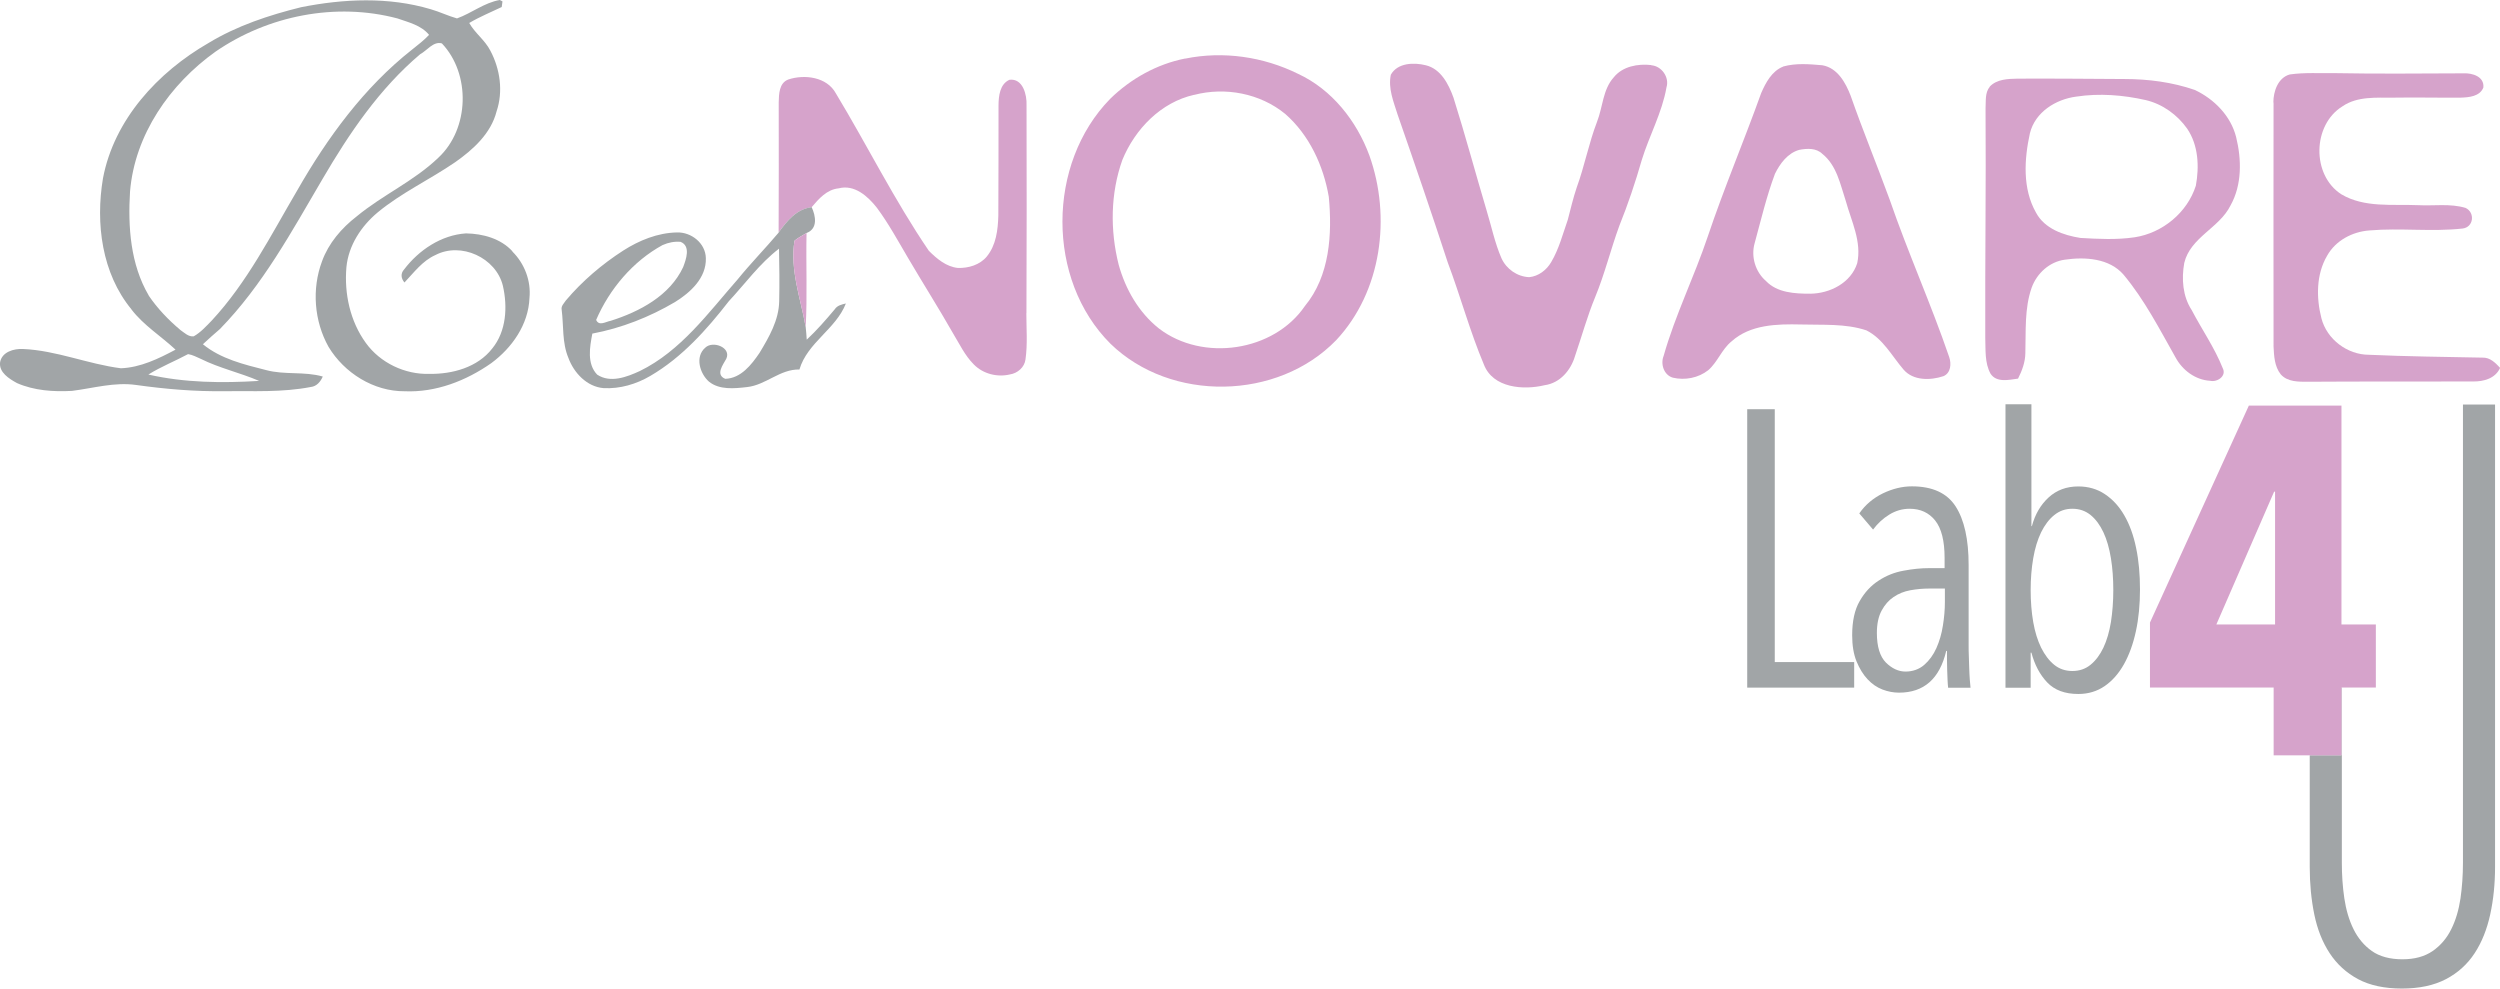 <?xml version="1.0" encoding="UTF-8"?>
<svg xmlns="http://www.w3.org/2000/svg" id="Calque_1" data-name="Calque 1" viewBox="0 0 263.19 104.08">
  <defs>
    <style>
      .cls-1 {
        fill: #a1a5a7;
      }

      .cls-1, .cls-2 {
        stroke-width: 0px;
      }

      .cls-2 {
        fill: #d6a3cb;
      }
    </style>
  </defs>
  <g>
    <path class="cls-2" d="m124.78,6.17c3.99-.82,8.23-.2,11.87,1.6,3.57,1.65,6.17,4.96,7.51,8.59,2.32,6.48,1.3,14.33-3.49,19.45-6.16,6.36-17.4,6.56-23.76.38-6.78-6.76-6.7-18.97-.04-25.78,2.16-2.12,4.92-3.66,7.9-4.25m.95,3.82c-3.5.78-6.23,3.61-7.56,6.85-1.26,3.53-1.3,7.42-.39,11.04.72,2.59,2.12,5.04,4.25,6.72,4.6,3.52,12.08,2.44,15.36-2.38,2.62-3.17,2.88-7.56,2.51-11.49-.56-3.28-2.06-6.52-4.59-8.73-2.64-2.16-6.3-2.86-9.59-2"></path>
    <path class="cls-2" d="m187.73,7c1.33-.37,2.75-.25,4.12-.13,1.6.28,2.45,1.84,2.98,3.21,1.29,3.69,2.78,7.3,4.12,10.97,1.92,5.57,4.34,10.95,6.25,16.53.25.71.18,1.69-.6,2.02-1.37.46-3.19.49-4.2-.69-1.23-1.43-2.16-3.25-3.91-4.13-2.22-.74-4.6-.55-6.9-.62-2.51-.06-5.33,0-7.3,1.78-1.03.83-1.46,2.17-2.45,3.03-1.04.82-2.45,1.09-3.73.79-.94-.27-1.32-1.43-.97-2.29,1.22-4.31,3.23-8.34,4.65-12.58,1.71-5.09,3.81-10.04,5.62-15.09.48-1.1,1.13-2.33,2.32-2.79m1.68,8.77c-1.21.34-2.02,1.44-2.55,2.52-.89,2.38-1.47,4.86-2.14,7.31-.4,1.41.08,3.01,1.19,3.97,1.19,1.25,3.05,1.34,4.67,1.34,2.07-.02,4.28-1.14,4.94-3.21.49-2.27-.61-4.41-1.2-6.54-.58-1.74-.95-3.75-2.46-4.96-.65-.65-1.63-.59-2.46-.43"></path>
    <path class="cls-2" d="m173.84,6.85c-1.4-.16-3.02.13-3.95,1.29-1.16,1.29-1.15,3.13-1.76,4.68-.87,2.26-1.31,4.65-2.14,6.92-.38,1.12-.64,2.26-.94,3.4-.53,1.51-.93,3.08-1.75,4.46-.48.83-1.34,1.49-2.32,1.58-1.26-.06-2.39-.85-2.91-1.99-.7-1.61-1.05-3.34-1.56-5.01-1.18-3.96-2.25-7.95-3.49-11.89-.51-1.42-1.33-3.04-2.92-3.42-1.25-.31-2.97-.27-3.68,1-.3,1.44.29,2.83.71,4.18,1.8,5.17,3.58,10.36,5.28,15.57.23-.11.46-.23.69-.34-.03-.42-.05-.84-.07-1.26.19-.19.39-.38.58-.57-.2.19-.39.38-.58.57.02.42.04.84.07,1.26-.23.11-.46.23-.69.34,1.34,3.56,2.33,7.25,3.81,10.76.96,2.48,4.17,2.71,6.4,2.17,1.61-.22,2.75-1.57,3.19-3.06.71-2.07,1.29-4.2,2.13-6.23,1.01-2.45,1.63-5.02,2.54-7.5.91-2.26,1.69-4.58,2.36-6.92.79-2.57,2.14-4.98,2.6-7.64.33-1.06-.51-2.25-1.6-2.33Z"></path>
    <path class="cls-2" d="m239.33,10.79c0-1.16.48-2.6,1.72-2.95,1.59-.23,3.2-.11,4.81-.14,4.5.09,9.01.03,13.51.02.91-.04,2.18.34,2.07,1.49-.37.95-1.52,1.04-2.38,1.07-2.36.02-4.71-.04-7.07,0-1.82.02-3.8-.17-5.38.91-3.17,1.95-3.27,7.23-.13,9.26,2.44,1.45,5.38,1.03,8.09,1.15,1.66.09,3.38-.2,5,.29,1.02.49.85,2.04-.33,2.17-3.25.36-6.55-.08-9.8.2-1.79.13-3.56,1.06-4.45,2.66-1.16,1.97-1.15,4.43-.6,6.59.57,2.21,2.73,3.84,5.01,3.84,3.98.18,7.97.22,11.96.3.78-.03,1.35.55,1.84,1.08-.5,1.11-1.71,1.44-2.82,1.43-5.79.02-11.58-.01-17.36.03-1.01,0-2.2.04-2.92-.79-.65-.82-.7-1.92-.75-2.91,0-8.56-.02-17.13,0-25.7"></path>
    <path class="cls-2" d="m209.47,9.12c.76-.8,1.94-.82,2.96-.84,3.74-.02,7.49.02,11.23.04,2.5,0,5.03.33,7.4,1.15,2.04.96,3.79,2.73,4.35,4.96.58,2.36.63,5.02-.59,7.2-1.17,2.38-4.22,3.34-4.87,6.05-.3,1.67-.17,3.51.78,4.96,1.07,2.05,2.41,3.96,3.27,6.12.43.83-.58,1.5-1.32,1.33-1.57-.09-2.93-1.12-3.66-2.48-1.68-2.97-3.25-6.04-5.45-8.68-1.5-1.75-4.08-1.9-6.2-1.59-1.61.22-2.93,1.43-3.48,2.93-.78,2.22-.6,4.6-.67,6.91-.01.95-.35,1.85-.77,2.68-.97.13-2.25.45-2.89-.51-.64-1.16-.51-2.53-.56-3.81-.03-8.04.09-16.09.03-24.13.05-.76-.08-1.65.45-2.28m9.11,1.04c-2.17.28-4.34,1.63-4.89,3.86-.6,2.74-.79,5.83.64,8.35.9,1.7,2.89,2.39,4.68,2.67,1.9.11,3.82.21,5.71-.07,2.93-.45,5.54-2.6,6.44-5.43.37-2.01.27-4.26-.91-6-1.04-1.47-2.59-2.59-4.35-3.01-2.39-.54-4.88-.74-7.32-.37"></path>
    <path class="cls-2" d="m108.06,32.96c.02-7.29.04-14.59.01-21.88.05-1.1-.39-2.86-1.8-2.68-1.02.46-1.14,1.72-1.15,2.69,0,3.87,0,7.74-.02,11.61-.04,1.49-.23,3.1-1.21,4.3-.73.89-1.93,1.24-3.04,1.21-1.24-.13-2.21-.96-3.06-1.8-3.62-5.31-6.48-11.09-9.8-16.59-.94-1.72-3.29-2.02-5-1.45-.97.36-.99,1.54-1.01,2.41,0,4.56.02,9.13-.01,13.69.88-1.21,1.87-2.45,3.47-2.65.76-.89,1.6-1.87,2.85-1.99,1.67-.44,3.08.84,4.03,2.05,1.23,1.66,2.21,3.47,3.26,5.25,1.56,2.66,3.22,5.27,4.75,7.96.68,1.12,1.25,2.34,2.19,3.28.97.99,2.46,1.37,3.8,1.05.8-.12,1.54-.75,1.64-1.58.23-1.61.09-3.25.09-4.86Z"></path>
    <path class="cls-1" d="m81.98,24.46c.88-1.21,1.87-2.45,3.47-2.65.43.94.67,2.26-.54,2.72-.43.26-.88.49-1.27.81-.49,3.09.65,6.08,1.18,9.09.06.44.07.88.11,1.33,1.06-.99,2.02-2.09,2.95-3.2.26-.4.73-.51,1.17-.61-1.05,2.7-4.05,4.11-4.89,6.95-2.05-.05-3.53,1.64-5.52,1.85-1.33.15-2.89.32-4-.57-.97-.85-1.5-2.63-.39-3.58.79-.77,2.77-.02,2.21,1.17-.34.63-1.17,1.68-.11,2.11,1.65-.05,2.76-1.48,3.61-2.73,1-1.66,2.04-3.45,2.07-5.44.04-1.84.02-3.69-.02-5.53-2.04,1.56-3.55,3.67-5.29,5.54-2.33,3-4.93,5.91-8.25,7.85-1.48.87-3.2,1.38-4.92,1.29-1.76-.14-3.13-1.6-3.71-3.18-.68-1.61-.49-3.39-.71-5.08-.08-.39.26-.68.45-.98,1.73-2.04,3.78-3.79,6.03-5.24,1.69-1.08,3.63-1.87,5.65-1.91,1.52-.05,3.02,1.13,3.05,2.71.06,2.08-1.62,3.61-3.25,4.62-2.68,1.58-5.63,2.74-8.7,3.32-.27,1.41-.59,3.18.51,4.32,1.39.92,3.12.25,4.49-.38,4.33-2.12,7.2-6.12,10.3-9.65,1.38-1.7,2.91-3.26,4.32-4.93m-12.21,1.31c-3.14,1.71-5.6,4.63-7.01,7.89.31.69,1.01.18,1.54.09,3.03-.96,6.22-2.64,7.62-5.65.31-.82.82-2.22-.27-2.66-.64-.06-1.29.07-1.87.33"></path>
    <path class="cls-2" d="m83.64,25.34c.39-.32.84-.55,1.27-.81-.07,3.3.09,6.6-.09,9.9-.53-3-1.67-6-1.18-9.09"></path>
    <path class="cls-1" d="m53.95,26.46c-1.23-1.35-3.12-1.86-4.89-1.89-2.61.17-4.97,1.76-6.52,3.8-.39.43-.32.94.04,1.37,1-1.05,1.89-2.28,3.26-2.89,2.69-1.41,6.38.28,7.1,3.23.51,2.21.37,4.79-1.12,6.61-1.54,1.99-4.2,2.71-6.62,2.67-2.57.08-5.17-1.16-6.68-3.25-1.66-2.28-2.29-5.2-2.05-7.98.22-2.29,1.55-4.31,3.28-5.76,2.51-2.08,5.5-3.46,8.18-5.3,1.89-1.33,3.76-3.02,4.35-5.35.71-2.1.37-4.46-.66-6.39-.56-1.1-1.62-1.84-2.22-2.91,1.09-.65,2.28-1.13,3.42-1.68.02-.14.06-.44.08-.59l-.28-.15c-1.64.28-2.97,1.39-4.51,1.94-.95-.27-1.83-.7-2.77-.97-4.44-1.32-9.16-1.1-13.64-.21-3.39.84-6.75,1.95-9.75,3.77-5.33,3.07-9.94,8.05-11.11,14.25-.79,4.73-.13,10,3.01,13.8.6-.49,1.2-.98,1.81-1.47-1.93-3.28-2.2-7.24-1.97-10.95.5-6,4.2-11.3,9.01-14.73C28.21,1.64,35.35.22,41.84,1.94c1.17.41,2.51.72,3.33,1.73-.54.58-1.18,1.06-1.8,1.56-5.05,3.98-8.9,9.26-12.07,14.8-2.78,4.72-5.27,9.71-9.04,13.75-.58.59-1.14,1.22-1.87,1.63-.55.06-.98-.38-1.4-.67-1.26-1.06-2.42-2.27-3.34-3.63-.61.49-1.21.98-1.81,1.47,1.29,1.68,3.11,2.8,4.64,4.23-1.79.95-3.69,1.88-5.75,1.96-3.48-.44-6.79-1.88-10.31-2.03-.96-.05-2.21.3-2.41,1.39-.14,1.08.96,1.75,1.78,2.2,1.8.79,3.84.93,5.79.82,2.24-.28,4.48-.95,6.76-.62,3.08.43,6.2.7,9.31.65,3.02-.03,6.08.14,9.07-.44.62-.07,1.02-.55,1.26-1.1-1.95-.56-4.01-.15-5.97-.68-2.32-.59-4.76-1.17-6.65-2.72.58-.54,1.17-1.07,1.78-1.59,4.5-4.6,7.58-10.3,10.81-15.8,2.81-4.81,5.99-9.51,10.28-13.14.72-.38,1.4-1.4,2.29-1.14,3.05,3.22,2.9,8.98-.36,12.02-2.56,2.47-5.88,3.93-8.61,6.19-1.59,1.23-2.96,2.82-3.65,4.73-1.09,2.91-.83,6.3.69,9.01,1.66,2.75,4.75,4.69,8.01,4.67,3.28.14,6.47-1.1,9.12-2.96,2.18-1.61,3.91-4.06,4.02-6.85.18-1.81-.52-3.64-1.81-4.91Zm-26.67,13.64c-3.88.24-7.86.2-11.66-.67,1.33-.83,2.8-1.41,4.18-2.15.47.07.9.31,1.34.5,1.96.98,4.12,1.45,6.14,2.32Z"></path>
  </g>
  <g>
    <g>
      <path class="cls-1" d="m183.94,72.39v-29.31h2.9v26.62h8.36v2.69h-11.26Z"></path>
      <path class="cls-1" d="m205.09,72.39c-.03-.22-.04-.5-.06-.83-.02-.33-.03-.68-.04-1.06s-.02-.73-.02-1.08v-.89h-.08c-.69,2.93-2.35,4.39-4.97,4.39-.58,0-1.16-.11-1.74-.33-.58-.22-1.1-.58-1.57-1.08-.47-.5-.85-1.13-1.16-1.88-.31-.76-.46-1.68-.46-2.75,0-1.49.26-2.69.79-3.6.52-.91,1.18-1.63,1.99-2.15.8-.53,1.68-.88,2.63-1.05.95-.18,1.85-.27,2.71-.27h1.61v-1.08c0-1.79-.33-3.1-.99-3.93-.66-.83-1.56-1.24-2.69-1.24-.77,0-1.49.21-2.15.62-.67.41-1.23.94-1.7,1.57l-1.45-1.7c.63-.91,1.46-1.61,2.48-2.11,1.02-.49,2.04-.74,3.06-.74,2.15,0,3.69.7,4.6,2.11.91,1.41,1.37,3.47,1.37,6.17v8.53c0,.28,0,.62.02,1.03.01.42.03.84.04,1.27.01.42.04.83.06,1.2.03.37.05.67.08.89h-2.36Zm-.33-10.43h-1.66c-.66,0-1.32.06-1.99.18-.66.12-1.25.36-1.76.71-.51.34-.93.82-1.26,1.43-.33.61-.5,1.39-.5,2.36,0,1.43.32,2.47.95,3.11.64.63,1.33.95,2.07.95s1.43-.24,1.96-.7c.54-.47.97-1.06,1.29-1.78.32-.72.55-1.51.68-2.36.14-.86.21-1.68.21-2.49v-1.41Z"></path>
      <path class="cls-1" d="m225.29,62.04c0,1.6-.14,3.07-.43,4.41-.29,1.34-.71,2.5-1.26,3.48-.55.98-1.23,1.75-2.03,2.3-.8.55-1.73.83-2.77.83-1.41,0-2.5-.4-3.28-1.22-.77-.81-1.32-1.85-1.66-3.13h-.08v3.69h-2.65v-29.84h2.73v12.83h.05c.33-1.24.92-2.25,1.76-3.02.84-.77,1.88-1.16,3.13-1.16,1.04,0,1.98.27,2.79.81.81.54,1.5,1.28,2.05,2.24.55.95.97,2.09,1.24,3.42.28,1.32.41,2.79.41,4.39Zm-2.81.08c0-1.19-.08-2.31-.25-3.35-.17-1.05-.43-1.96-.79-2.73-.36-.77-.81-1.38-1.35-1.82-.54-.44-1.18-.66-1.92-.66s-1.35.22-1.9.66c-.55.44-1.01,1.05-1.39,1.82-.37.77-.65,1.68-.83,2.73-.18,1.05-.27,2.17-.27,3.35s.09,2.34.27,3.37c.18,1.03.46,1.93.83,2.69.38.76.83,1.36,1.37,1.8.54.44,1.18.66,1.92.66s1.39-.22,1.92-.66c.54-.44.99-1.04,1.35-1.8.36-.76.62-1.66.79-2.69.16-1.03.25-2.16.25-3.37Z"></path>
    </g>
    <path class="cls-1" d="m259.29,42.6v48.25c0,1.29-.09,2.53-.26,3.74-.18,1.2-.5,2.29-.97,3.23-.47.95-1.12,1.72-1.96,2.3-.84.58-1.9.87-3.19.87s-2.39-.29-3.21-.87c-.82-.58-1.46-1.35-1.93-2.3-.47-.95-.79-2.04-.97-3.26-.18-1.22-.26-2.47-.26-3.72v-18.47h-.05v7.14h-3.33v11.76c0,1.77.16,3.44.48,5,.32,1.56.86,2.92,1.62,4.08.76,1.16,1.76,2.07,2.99,2.73,1.24.66,2.78.99,4.61.99s3.38-.33,4.64-.99c1.26-.66,2.26-1.57,3.02-2.73.76-1.16,1.3-2.52,1.64-4.08.34-1.56.51-3.23.51-5v-48.68h-3.38Z"></path>
    <path class="cls-2" d="m246.5,65.74v-23.04h-9.75l-10.41,22.84v6.84h13.02v7.14h7.14v-7.14h3.62v-6.64h-3.62Zm-6.99,0h-6.18l6.08-13.98h.1v13.98Z"></path>
  </g>
</svg>
